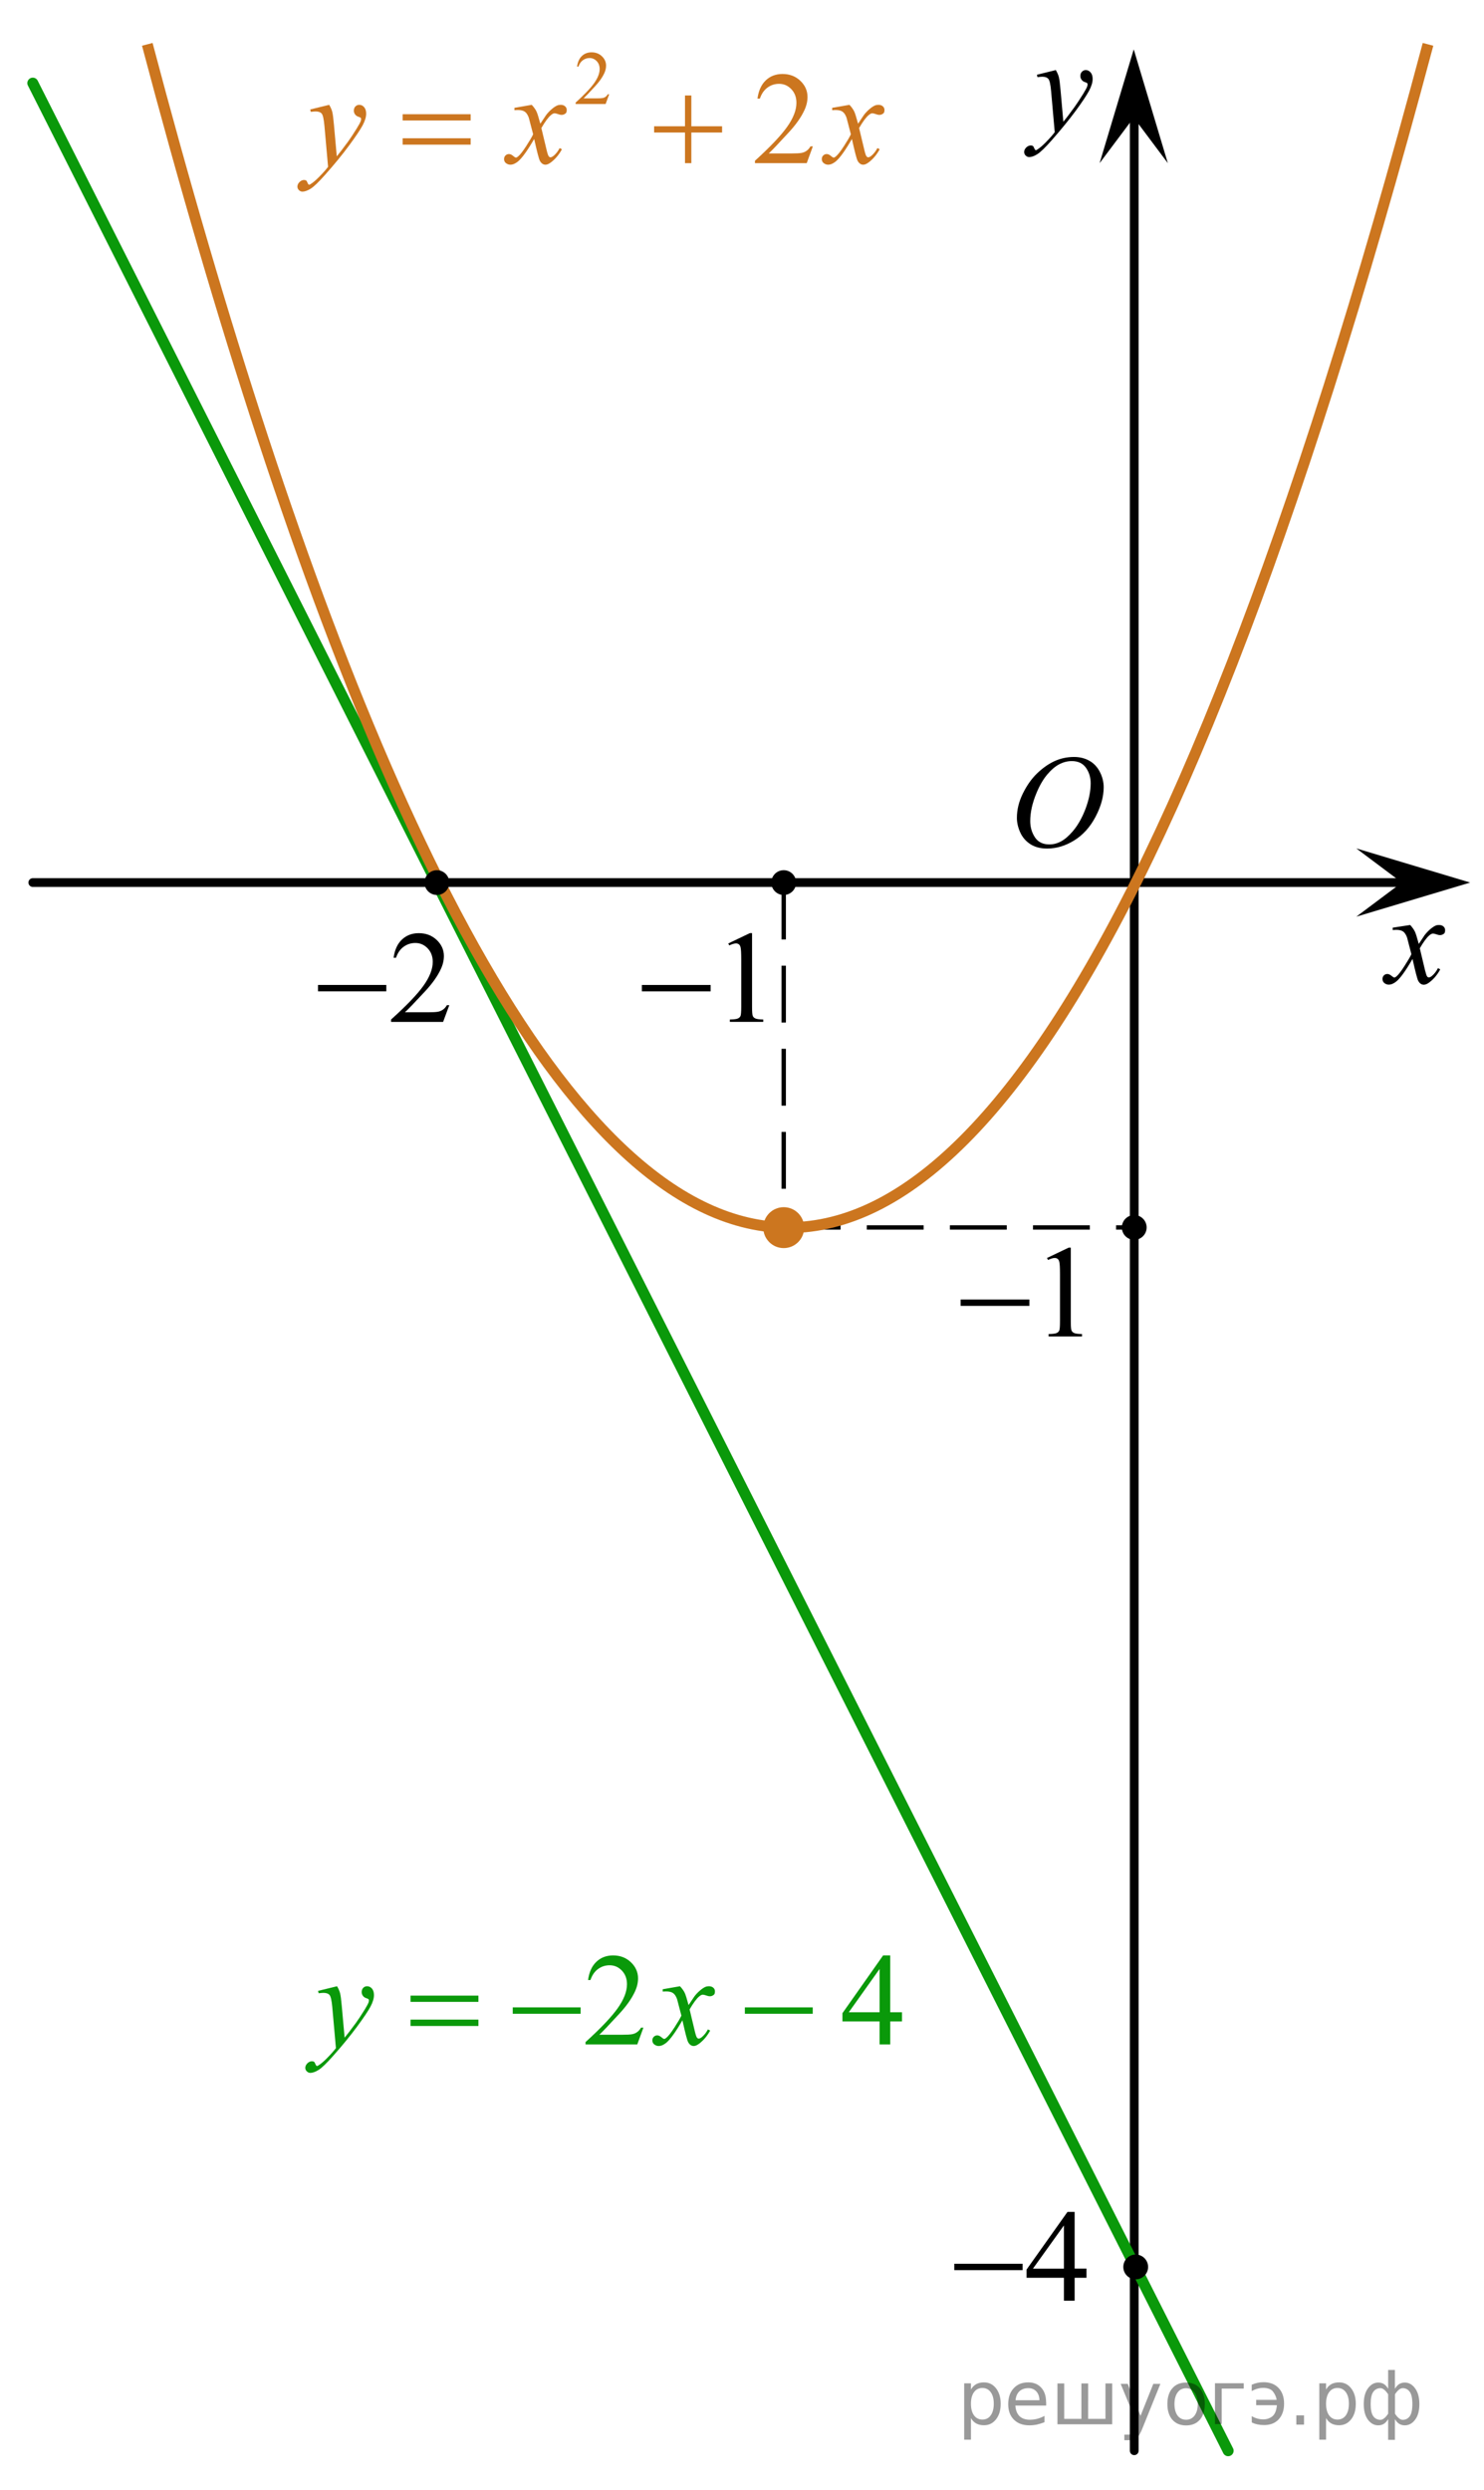 <?xml version="1.0" encoding="utf-8"?>
<!-- Generator: Adobe Illustrator 16.0.0, SVG Export Plug-In . SVG Version: 6.00 Build 0)  -->
<!DOCTYPE svg PUBLIC "-//W3C//DTD SVG 1.1//EN" "http://www.w3.org/Graphics/SVG/1.1/DTD/svg11.dtd">
<svg version="1.1" id="Слой_1" xmlns="http://www.w3.org/2000/svg" xmlns:xlink="http://www.w3.org/1999/xlink" x="0px" y="0px"
	 width="169.666px" height="284.646px" viewBox="-245.708 33 169.666 284.646" enable-background="new -245.708 33 169.666 284.646"
	 xml:space="preserve">
<line fill="none" stroke="#000000" stroke-width="0.5" stroke-miterlimit="10" stroke-dasharray="6.5,3" x1="-156.106" y1="133.889" x2="-156.106" y2="173.31"/>
<line fill="none" stroke="#000000" stroke-width="0.5" stroke-miterlimit="10" stroke-dasharray="6.5,3" x1="-156.106" y1="173.309" x2="-115.498" y2="173.309"/>
<path fill="none" stroke="#000000" stroke-linecap="round" stroke-linejoin="round" stroke-miterlimit="8" d="M-210.49,154.52"/>
<path fill="none" stroke="#95D390" stroke-width="1.25" stroke-linecap="round" stroke-linejoin="round" stroke-miterlimit="8" d="
	M-115.938,161.98"/>
<g>
	<g>
		<g>
			<g>
				<g>
					<g>
						<g>
							<g>
								<g>
									<g>
										<g>
											<g>
												<g>
													<g>
														<g>
															<g>
																<g>
																	<defs>
																		<rect id="SVGID_1_" x="-132.394" y="116.018" width="16.438" height="17.871"/>
																	</defs>
																	<clipPath id="SVGID_2_">
																		<use xlink:href="#SVGID_1_"  overflow="visible"/>
																	</clipPath>
																	<g clip-path="url(#SVGID_2_)">
																		<path d="M-122.917,119.528c0.659,0,1.245,0.146,1.758,0.435c0.511,0.285,0.91,0.713,1.199,1.274
																			c0.286,0.563,0.437,1.146,0.437,1.752c0,1.074-0.312,2.199-0.933,3.379c-0.621,1.181-1.435,2.078-2.435,2.699
																			c-1,0.619-2.035,0.931-3.104,0.931c-0.771,0-1.414-0.173-1.935-0.515c-0.519-0.346-0.896-0.793-1.146-1.354
																			c-0.248-0.563-0.371-1.104-0.371-1.634c0-0.938,0.226-1.854,0.673-2.771c0.448-0.912,0.983-1.684,1.606-2.289
																			c0.623-0.607,1.289-1.084,1.989-1.414C-124.465,119.692-123.715,119.528-122.917,119.528z M-123.167,120
																			c-0.49,0-0.974,0.122-1.438,0.365c-0.465,0.244-0.933,0.644-1.394,1.195c-0.461,0.553-0.877,1.271-1.244,2.176
																			c-0.45,1.104-0.679,2.146-0.679,3.123c0,0.699,0.181,1.313,0.537,1.854c0.357,0.541,0.906,0.813,1.646,0.813
																			c0.447,0,0.886-0.105,1.313-0.332c0.431-0.229,0.877-0.604,1.345-1.144c0.584-0.676,1.071-1.528,1.474-2.577
																			c0.395-1.052,0.596-2.021,0.596-2.935c0-0.669-0.18-1.264-0.537-1.771C-121.909,120.257-122.448,120-123.167,120z
																			"/>
																	</g>
																</g>
															</g>
														</g>
													</g>
												</g>
											</g>
										</g>
									</g>
								</g>
							</g>
						</g>
					</g>
				</g>
			</g>
		</g>
	</g>
</g>
<g>
	<g>
		<g>
			<g>
				<g>
					<g>
						<g>
							<g>
								<g>
									<g>
										<g>
											<g>
												<g>
													<g>
														<g>
															<g>
																<defs>
																	<rect id="SVGID_3_" x="-90.313" y="135.793" width="12.357" height="13.729"/>
																</defs>
																<clipPath id="SVGID_4_">
																	<use xlink:href="#SVGID_3_"  overflow="visible"/>
																</clipPath>
																<g clip-path="url(#SVGID_4_)">
																	<path d="M-84.481,138.736c0.238,0.259,0.422,0.515,0.545,0.771c0.092,0.188,0.232,0.646,0.438,1.396l0.648-0.979
																		c0.172-0.229,0.381-0.461,0.627-0.678c0.244-0.213,0.461-0.354,0.646-0.438c0.116-0.056,0.248-0.07,0.395-0.07
																		c0.213,0,0.381,0.059,0.506,0.17c0.125,0.109,0.188,0.25,0.188,0.412c0,0.188-0.036,0.313-0.104,0.385
																		c-0.145,0.123-0.299,0.188-0.479,0.188c-0.104,0-0.215-0.021-0.331-0.063c-0.229-0.08-0.388-0.115-0.466-0.115
																		c-0.116,0-0.259,0.064-0.42,0.203c-0.309,0.26-0.671,0.75-1.094,1.48l0.604,2.535
																		c0.099,0.393,0.173,0.612,0.235,0.688c0.063,0.076,0.129,0.11,0.189,0.11c0.104,0,0.227-0.063,0.359-0.17
																		c0.271-0.229,0.5-0.521,0.691-0.891l0.26,0.139c-0.313,0.58-0.703,1.063-1.184,1.439
																		c-0.271,0.217-0.498,0.316-0.688,0.316c-0.271,0-0.494-0.146-0.655-0.465c-0.104-0.188-0.313-1.021-0.645-2.479
																		c-0.77,1.332-1.382,2.188-1.845,2.569c-0.302,0.242-0.59,0.365-0.871,0.365c-0.195,0-0.375-0.063-0.539-0.216
																		c-0.115-0.104-0.176-0.255-0.176-0.438c0-0.16,0.056-0.301,0.161-0.404c0.104-0.104,0.237-0.16,0.396-0.16
																		c0.155,0,0.323,0.08,0.503,0.234c0.127,0.104,0.229,0.17,0.295,0.17c0.063,0,0.138-0.039,0.229-0.115
																		c0.229-0.188,0.545-0.592,0.938-1.213c0.396-0.617,0.66-1.063,0.782-1.342c-0.306-1.193-0.472-1.826-0.493-1.896
																		c-0.108-0.313-0.263-0.549-0.438-0.684c-0.188-0.135-0.448-0.197-0.811-0.197c-0.107,0-0.24,0.008-0.393,0.021
																		v-0.271L-84.481,138.736z"/>
																</g>
															</g>
														</g>
													</g>
												</g>
											</g>
										</g>
									</g>
								</g>
							</g>
						</g>
					</g>
				</g>
			</g>
		</g>
	</g>
</g>
<polygon points="-85.433,133.885 -90.64,129.983 -77.625,133.885 -90.64,137.784 "/>
<g>
	<g>
		<g>
			<g>
				<g>
					<g>
						<g>
							<g>
								<g>
									<g>
										<g>
											<g>
												<g>
													<g>
														<g>
															<g>
																<defs>
																	<rect id="SVGID_5_" x="-131.311" y="38.069" width="13.746" height="16.49"/>
																</defs>
																<clipPath id="SVGID_6_">
																	<use xlink:href="#SVGID_5_"  overflow="visible"/>
																</clipPath>
																<g clip-path="url(#SVGID_6_)">
																	<path d="M-124.997,41.01c0.168,0.284,0.282,0.555,0.349,0.804c0.063,0.248,0.127,0.732,0.19,1.465l0.322,3.634
																		c0.298-0.354,0.727-0.913,1.283-1.685c0.271-0.374,0.604-0.888,1.004-1.526c0.239-0.396,0.393-0.67,0.441-0.825
																		c0.028-0.078,0.043-0.159,0.043-0.243c0-0.056-0.017-0.103-0.051-0.133c-0.035-0.034-0.125-0.075-0.271-0.122
																		s-0.268-0.135-0.358-0.26c-0.099-0.126-0.146-0.271-0.146-0.435c0-0.201,0.063-0.363,0.183-0.485
																		c0.113-0.122,0.268-0.188,0.438-0.188c0.216,0,0.398,0.093,0.554,0.271c0.15,0.182,0.229,0.429,0.229,0.739
																		c0,0.393-0.134,0.833-0.396,1.332c-0.268,0.5-0.771,1.271-1.53,2.301c-0.763,1.032-1.681,2.159-2.759,3.384
																		c-0.737,0.841-1.293,1.369-1.646,1.59c-0.357,0.224-0.668,0.329-0.925,0.329c-0.151,0-0.286-0.062-0.401-0.176
																		c-0.113-0.113-0.174-0.25-0.174-0.4c0-0.188,0.08-0.362,0.239-0.521c0.155-0.156,0.334-0.232,0.521-0.232
																		c0.101,0,0.183,0.021,0.241,0.063c0.041,0.021,0.084,0.097,0.132,0.21c0.05,0.116,0.093,0.189,0.129,0.229
																		c0.021,0.021,0.056,0.037,0.091,0.037c0.025,0,0.082-0.021,0.15-0.074c0.271-0.167,0.586-0.435,0.944-0.797
																		c0.474-0.479,0.819-0.876,1.05-1.184l-0.414-4.681c-0.064-0.771-0.172-1.242-0.313-1.41
																		c-0.143-0.167-0.366-0.251-0.691-0.251c-0.104,0-0.287,0.019-0.557,0.045l-0.063-0.271L-124.997,41.01z"/>
																</g>
															</g>
														</g>
													</g>
												</g>
											</g>
										</g>
									</g>
								</g>
							</g>
						</g>
					</g>
				</g>
			</g>
		</g>
	</g>
</g>
<polygon points="-116.088,46.444 -119.989,51.65 -116.088,38.641 -112.19,51.65 "/>
<path fill="none" stroke="#000000" stroke-linejoin="round" stroke-miterlimit="8" d="M-196.796,168.775"/>
<path fill="none" stroke="#000000" stroke-linejoin="round" stroke-miterlimit="8" d="M-103.294,227.945"/>
<line fill="none" stroke="#000000" stroke-linecap="round" stroke-linejoin="round" stroke-miterlimit="8" x1="-241.958" y1="133.885" x2="-84.133" y2="133.885"/>
<line fill="none" stroke="#000000" stroke-linecap="round" stroke-linejoin="round" stroke-miterlimit="8" x1="-116.03" y1="313.145" x2="-116.03" y2="45.146"/>
<path fill="none" stroke="#95D390" stroke-width="1.25" stroke-linecap="round" stroke-linejoin="round" stroke-miterlimit="10" d="
	M-116.111,83.343"/>
<path fill="none" stroke="#000000" stroke-linecap="round" stroke-linejoin="round" stroke-miterlimit="8" d="M-115.958,310.27"/>
<path fill="none" stroke="#000000" stroke-linecap="round" stroke-linejoin="round" stroke-miterlimit="8" d="M-230.956,187.982"/>
<path fill="none" stroke="#CC761F" stroke-width="1.25" stroke-linecap="round" stroke-linejoin="round" stroke-miterlimit="10" d="
	M-116.03,315.645"/>
<g>
	<g>
		<path d="M-121.49,292.329v1.041h-1.354v2.625h-1.227v-2.625h-4.27v-0.938l4.679-6.59h0.818v6.482h1.354V292.329z
			 M-124.071,292.329v-4.938l-3.541,4.938H-124.071z"/>
	</g>
	<g>
		<path d="M-136.605,291.771h7.811v0.728h-7.811V291.771z"/>
	</g>
</g>
<line fill="none" stroke="#0A990A" stroke-width="1.25" stroke-linecap="round" stroke-linejoin="round" stroke-miterlimit="10" x1="-241.958" y1="42.5" x2="-105.292" y2="313.145"/>
<path fill="none" stroke="#CC761F" stroke-width="1.25" stroke-miterlimit="10" d="M-82.443,38.069
	c-60.893,228.758-113.461,124.563-146.425,0"/>
<circle cx="-115.863" cy="292.134" r="1.417"/>
<g>
	<g>
		<path d="M-194.34,147.901l-0.707,1.914h-5.952v-0.271c1.751-1.574,2.983-2.856,3.697-3.854c0.714-0.998,1.071-1.908,1.071-2.735
			c0-0.631-0.196-1.146-0.587-1.556c-0.392-0.404-0.861-0.607-1.406-0.607c-0.496,0-0.941,0.146-1.335,0.431
			c-0.394,0.284-0.686,0.704-0.874,1.26h-0.275c0.124-0.904,0.442-1.603,0.956-2.084c0.513-0.482,1.154-0.729,1.923-0.729
			c0.818,0,1.501,0.259,2.049,0.776c0.548,0.52,0.822,1.13,0.822,1.834c0,0.504-0.119,1.008-0.357,1.512
			c-0.367,0.792-0.962,1.63-1.785,2.519c-1.235,1.328-2.006,2.133-2.314,2.402h2.634c0.536,0,0.911-0.021,1.127-0.06
			c0.216-0.039,0.41-0.117,0.584-0.237c0.173-0.12,0.325-0.29,0.454-0.511L-194.34,147.901L-194.34,147.901z"/>
	</g>
	<g>
		<path d="M-209.352,145.59h7.811v0.729h-7.811V145.59z"/>
	</g>
</g>
<path fill="none" stroke="#000000" stroke-linejoin="round" stroke-miterlimit="8" d="M-76.042,317.646"/>
<circle cx="-195.757" cy="133.889" r="1.417"/>
<circle cx="-116.03" cy="173.31" r="1.417"/>
<g>
	<g>
		<path d="M-126.003,176.801l2.471-1.181h0.248v8.397c0,0.558,0.023,0.901,0.071,1.041c0.047,0.138,0.146,0.239,0.296,0.313
			c0.15,0.074,0.454,0.115,0.914,0.125v0.271h-3.819v-0.271c0.479-0.01,0.789-0.05,0.929-0.121c0.14-0.067,0.237-0.166,0.292-0.286
			c0.055-0.116,0.082-0.478,0.082-1.071v-5.369c0-0.726-0.025-1.188-0.075-1.396c-0.035-0.154-0.099-0.271-0.191-0.345
			c-0.092-0.074-0.204-0.11-0.333-0.11c-0.185,0-0.442,0.076-0.771,0.229L-126.003,176.801z"/>
	</g>
	<g>
		<path d="M-135.878,181.546h7.862v0.729h-7.862V181.546z"/>
	</g>
</g>
<circle cx="-156.106" cy="133.889" r="1.417"/>
<g>
	<g>
		<path d="M-162.445,140.847l2.471-1.183h0.248v8.396c0,0.559,0.023,0.902,0.071,1.041c0.047,0.139,0.146,0.24,0.296,0.313
			c0.15,0.074,0.454,0.115,0.914,0.125v0.271h-3.819v-0.271c0.479-0.01,0.789-0.05,0.929-0.121c0.14-0.068,0.237-0.166,0.292-0.286
			c0.055-0.117,0.082-0.478,0.082-1.072v-5.369c0-0.725-0.025-1.188-0.075-1.395c-0.035-0.155-0.099-0.271-0.191-0.345
			c-0.092-0.074-0.204-0.11-0.333-0.11c-0.185,0-0.442,0.076-0.771,0.229L-162.445,140.847z"/>
	</g>
	<g>
		<path d="M-172.321,145.593h7.862v0.729h-7.862V145.593z"/>
	</g>
</g>
<circle fill="#CC761F" cx="-156.106" cy="173.332" r="2.339"/>
<path fill="#CC761F" d="M-116.111,33"/>
<path fill="#CC761F" d="M-116.111,35.333"/>
<path fill="none" stroke="#000000" stroke-linejoin="round" stroke-miterlimit="8" d="M-245.708,133.889"/>
<g>
	<g>
		<path fill="#CC761F" d="M-176.06,43.776l-0.407,1.114h-3.431v-0.158c1.009-0.917,1.72-1.665,2.131-2.246s0.618-1.112,0.618-1.593
			c0-0.367-0.113-0.669-0.339-0.905c-0.226-0.236-0.496-0.354-0.811-0.354c-0.286,0-0.542,0.083-0.77,0.25
			c-0.227,0.167-0.395,0.411-0.504,0.732h-0.159c0.071-0.527,0.255-0.931,0.551-1.213s0.666-0.422,1.109-0.422
			c0.472,0,0.865,0.15,1.182,0.452c0.316,0.302,0.474,0.657,0.474,1.067c0,0.293-0.068,0.586-0.206,0.879
			c-0.212,0.461-0.555,0.949-1.03,1.464c-0.712,0.774-1.156,1.241-1.333,1.401h1.518c0.309,0,0.525-0.012,0.65-0.034
			s0.236-0.068,0.336-0.139c0.1-0.069,0.188-0.168,0.262-0.296H-176.06z"/>
	</g>
	<g>
		<path fill="#CC761F" d="M-152.772,49.727l-0.703,1.923h-5.92v-0.272c1.742-1.582,2.968-2.874,3.678-3.875s1.065-1.918,1.065-2.748
			c0-0.634-0.195-1.153-0.584-1.562c-0.389-0.408-0.856-0.611-1.399-0.611c-0.493,0-0.936,0.145-1.328,0.432
			c-0.393,0.286-0.682,0.708-0.87,1.263h-0.274c0.123-0.909,0.44-1.606,0.951-2.092c0.511-0.486,1.148-0.729,1.913-0.729
			c0.814,0,1.494,0.261,2.039,0.781s0.818,1.134,0.818,1.842c0,0.506-0.118,1.012-0.355,1.519c-0.365,0.796-0.958,1.638-1.776,2.526
			c-1.229,1.336-1.996,2.142-2.302,2.417h2.62c0.533,0,0.907-0.02,1.121-0.059c0.215-0.039,0.408-0.119,0.581-0.239
			c0.173-0.121,0.323-0.291,0.452-0.512h0.273V49.727z"/>
	</g>
	<g>
		<path fill="#CC761F" d="M-208.07,44.983c0.168,0.285,0.284,0.551,0.348,0.799s0.128,0.735,0.192,1.462l0.326,3.625
			c0.296-0.354,0.725-0.914,1.288-1.68c0.271-0.373,0.607-0.881,1.006-1.525c0.242-0.393,0.39-0.668,0.444-0.825
			c0.029-0.079,0.044-0.159,0.044-0.242c0-0.055-0.018-0.099-0.052-0.133c-0.035-0.034-0.125-0.074-0.271-0.122
			c-0.146-0.047-0.266-0.133-0.362-0.258c-0.096-0.125-0.145-0.269-0.145-0.431c0-0.201,0.059-0.363,0.178-0.486
			c0.118-0.123,0.266-0.184,0.444-0.184c0.217,0,0.402,0.089,0.555,0.269c0.153,0.18,0.229,0.426,0.229,0.74
			c0,0.388-0.133,0.832-0.4,1.33c-0.266,0.499-0.779,1.264-1.539,2.295c-0.76,1.031-1.68,2.156-2.761,3.374
			c-0.745,0.84-1.297,1.369-1.658,1.588c-0.36,0.218-0.668,0.328-0.925,0.328c-0.153,0-0.288-0.058-0.404-0.173
			c-0.116-0.116-0.174-0.25-0.174-0.402c0-0.19,0.081-0.366,0.241-0.522c0.16-0.157,0.334-0.236,0.521-0.236
			c0.099,0,0.18,0.022,0.245,0.066c0.04,0.023,0.083,0.094,0.129,0.21c0.047,0.114,0.09,0.192,0.129,0.231
			c0.025,0.024,0.054,0.037,0.089,0.037c0.03,0,0.082-0.025,0.155-0.074c0.271-0.167,0.587-0.432,0.947-0.796
			c0.474-0.48,0.824-0.874,1.051-1.179l-0.415-4.671c-0.069-0.771-0.173-1.24-0.311-1.407c-0.138-0.167-0.37-0.25-0.695-0.25
			c-0.104,0-0.289,0.015-0.555,0.044l-0.067-0.271L-208.07,44.983z"/>
		<path fill="#CC761F" d="M-184.917,44.983c0.242,0.255,0.424,0.511,0.547,0.766c0.089,0.177,0.234,0.642,0.437,1.394l0.651-0.974
			c0.173-0.235,0.382-0.46,0.629-0.674c0.247-0.213,0.463-0.359,0.651-0.438c0.118-0.05,0.249-0.074,0.392-0.074
			c0.212,0,0.381,0.057,0.507,0.169s0.189,0.25,0.189,0.413c0,0.187-0.037,0.313-0.111,0.383c-0.138,0.123-0.296,0.185-0.474,0.185
			c-0.104,0-0.214-0.021-0.333-0.065c-0.232-0.079-0.387-0.118-0.466-0.118c-0.118,0-0.259,0.069-0.422,0.207
			c-0.306,0.255-0.671,0.749-1.095,1.481l0.607,2.533c0.094,0.389,0.173,0.62,0.237,0.696s0.128,0.114,0.192,0.114
			c0.104,0,0.225-0.058,0.363-0.169c0.271-0.227,0.503-0.521,0.695-0.885l0.259,0.134c-0.311,0.58-0.706,1.061-1.184,1.443
			c-0.271,0.217-0.501,0.324-0.688,0.324c-0.276,0-0.496-0.155-0.659-0.464c-0.104-0.192-0.318-1.017-0.644-2.476
			c-0.77,1.33-1.387,2.188-1.851,2.57c-0.301,0.246-0.592,0.368-0.873,0.368c-0.197,0-0.377-0.071-0.541-0.213
			c-0.118-0.108-0.177-0.253-0.177-0.435c0-0.162,0.054-0.298,0.163-0.405c0.109-0.108,0.242-0.162,0.4-0.162
			c0.158,0,0.326,0.079,0.503,0.235c0.128,0.112,0.227,0.169,0.296,0.169c0.059,0,0.135-0.039,0.229-0.118
			c0.232-0.188,0.548-0.589,0.948-1.208c0.399-0.619,0.661-1.065,0.784-1.341c-0.306-1.193-0.471-1.824-0.496-1.894
			c-0.114-0.318-0.262-0.545-0.444-0.678c-0.183-0.132-0.451-0.199-0.807-0.199c-0.113,0-0.244,0.005-0.392,0.015V45.33
			L-184.917,44.983z"/>
		<path fill="#CC761F" d="M-148.589,44.983c0.242,0.255,0.424,0.511,0.547,0.766c0.089,0.177,0.234,0.642,0.437,1.394l0.651-0.974
			c0.173-0.235,0.382-0.46,0.629-0.674c0.247-0.213,0.463-0.359,0.651-0.438c0.118-0.05,0.249-0.074,0.392-0.074
			c0.212,0,0.381,0.057,0.507,0.169s0.189,0.25,0.189,0.413c0,0.187-0.037,0.313-0.111,0.383c-0.138,0.123-0.296,0.185-0.474,0.185
			c-0.104,0-0.214-0.021-0.333-0.065c-0.232-0.079-0.387-0.118-0.466-0.118c-0.118,0-0.259,0.069-0.422,0.207
			c-0.306,0.255-0.671,0.749-1.095,1.481l0.607,2.533c0.094,0.389,0.173,0.62,0.237,0.696s0.128,0.114,0.192,0.114
			c0.104,0,0.225-0.058,0.363-0.169c0.271-0.227,0.503-0.521,0.695-0.885l0.259,0.134c-0.311,0.58-0.706,1.061-1.184,1.443
			c-0.271,0.217-0.501,0.324-0.688,0.324c-0.276,0-0.496-0.155-0.659-0.464c-0.104-0.192-0.318-1.017-0.644-2.476
			c-0.77,1.33-1.387,2.188-1.851,2.57c-0.301,0.246-0.592,0.368-0.873,0.368c-0.197,0-0.377-0.071-0.541-0.213
			c-0.118-0.108-0.177-0.253-0.177-0.435c0-0.162,0.054-0.298,0.163-0.405c0.109-0.108,0.242-0.162,0.4-0.162
			s0.326,0.079,0.503,0.235c0.128,0.112,0.227,0.169,0.296,0.169c0.059,0,0.135-0.039,0.229-0.118
			c0.232-0.188,0.548-0.589,0.948-1.208c0.399-0.619,0.661-1.065,0.784-1.341c-0.306-1.193-0.471-1.824-0.496-1.894
			c-0.114-0.318-0.262-0.545-0.444-0.678c-0.183-0.132-0.451-0.199-0.807-0.199c-0.113,0-0.244,0.005-0.392,0.015V45.33
			L-148.589,44.983z"/>
	</g>
	<g>
		<path fill="#CC761F" d="M-199.672,46.058h7.771v0.714h-7.771V46.058z M-199.672,48.806h7.771v0.729h-7.771V48.806z"/>
		<path fill="#CC761F" d="M-167.392,43.914h0.725v3.521h3.516v0.715h-3.516v3.5h-0.725v-3.5h-3.53v-0.715h3.53V43.914z"/>
	</g>
</g>
<g>
	<g>
		<path fill="#0A990A" d="M-172.147,264.782l-0.703,1.919h-5.914v-0.272c1.74-1.578,2.964-2.867,3.674-3.868
			c0.709-1,1.064-1.914,1.064-2.742c0-0.633-0.195-1.152-0.584-1.56c-0.39-0.406-0.855-0.61-1.397-0.61
			c-0.493,0-0.935,0.144-1.327,0.431c-0.392,0.286-0.682,0.707-0.869,1.261h-0.273c0.123-0.906,0.439-1.603,0.95-2.088
			s1.147-0.729,1.911-0.729c0.813,0,1.492,0.26,2.037,0.779c0.544,0.521,0.817,1.133,0.817,1.839c0,0.505-0.118,1.01-0.355,1.515
			c-0.365,0.794-0.956,1.635-1.774,2.522c-1.228,1.334-1.994,2.138-2.299,2.412h2.617c0.532,0,0.905-0.02,1.12-0.059
			s0.408-0.119,0.581-0.239c0.172-0.12,0.323-0.29,0.451-0.511H-172.147z"/>
		<path fill="#0A990A" d="M-142.581,263.024v1.044h-1.346v2.633h-1.22v-2.633h-4.244v-0.941l4.65-6.604h0.813v6.501H-142.581z
			 M-145.146,263.024v-4.949l-3.519,4.949H-145.146z"/>
	</g>
	<g>
		<path fill="#0A990A" d="M-207.173,260.046c0.167,0.284,0.283,0.551,0.347,0.798c0.064,0.248,0.128,0.734,0.192,1.46l0.325,3.618
			c0.296-0.354,0.725-0.912,1.287-1.677c0.271-0.373,0.606-0.88,1.005-1.522c0.241-0.392,0.389-0.667,0.443-0.823
			c0.03-0.078,0.044-0.159,0.044-0.243c0-0.054-0.018-0.098-0.052-0.132c-0.035-0.034-0.125-0.075-0.27-0.122
			c-0.146-0.046-0.266-0.132-0.362-0.257c-0.096-0.125-0.144-0.269-0.144-0.431c0-0.2,0.059-0.362,0.178-0.485
			c0.118-0.122,0.266-0.184,0.443-0.184c0.217,0,0.402,0.09,0.555,0.269c0.152,0.179,0.229,0.426,0.229,0.739
			c0,0.387-0.133,0.83-0.399,1.327c-0.266,0.498-0.779,1.261-1.538,2.291c-0.759,1.029-1.678,2.151-2.757,3.368
			c-0.744,0.838-1.296,1.366-1.656,1.584c-0.359,0.219-0.667,0.327-0.924,0.327c-0.153,0-0.287-0.058-0.403-0.173
			s-0.174-0.248-0.174-0.4c0-0.191,0.08-0.365,0.24-0.522c0.16-0.156,0.334-0.235,0.521-0.235c0.099,0,0.18,0.022,0.244,0.066
			c0.04,0.024,0.083,0.095,0.129,0.21s0.09,0.192,0.129,0.231c0.024,0.024,0.054,0.037,0.089,0.037c0.029,0,0.081-0.025,0.155-0.074
			c0.271-0.166,0.586-0.431,0.946-0.794c0.473-0.48,0.823-0.873,1.049-1.177l-0.414-4.662c-0.069-0.77-0.173-1.237-0.311-1.404
			c-0.138-0.167-0.37-0.25-0.695-0.25c-0.104,0-0.289,0.015-0.555,0.044l-0.066-0.272L-207.173,260.046z"/>
		<path fill="#0A990A" d="M-167.967,260.046c0.241,0.255,0.424,0.51,0.547,0.765c0.089,0.177,0.234,0.64,0.436,1.39l0.651-0.97
			c0.172-0.235,0.382-0.46,0.628-0.674c0.246-0.213,0.463-0.358,0.65-0.438c0.118-0.049,0.249-0.073,0.392-0.073
			c0.212,0,0.381,0.057,0.507,0.169c0.125,0.113,0.188,0.25,0.188,0.412c0,0.187-0.037,0.313-0.111,0.383
			c-0.138,0.122-0.295,0.184-0.473,0.184c-0.104,0-0.215-0.022-0.333-0.066c-0.231-0.078-0.387-0.117-0.466-0.117
			c-0.118,0-0.259,0.068-0.421,0.205c-0.306,0.256-0.67,0.748-1.094,1.479l0.606,2.529c0.094,0.388,0.172,0.619,0.237,0.695
			c0.064,0.076,0.128,0.114,0.192,0.114c0.104,0,0.224-0.057,0.362-0.169c0.271-0.226,0.503-0.521,0.695-0.883l0.259,0.132
			c-0.311,0.579-0.705,1.06-1.183,1.441c-0.271,0.216-0.5,0.324-0.688,0.324c-0.276,0-0.496-0.154-0.658-0.464
			c-0.104-0.19-0.318-1.015-0.643-2.471c-0.769,1.329-1.385,2.185-1.848,2.566c-0.301,0.245-0.591,0.368-0.872,0.368
			c-0.197,0-0.377-0.071-0.54-0.214c-0.118-0.107-0.177-0.252-0.177-0.434c0-0.162,0.054-0.297,0.163-0.404s0.242-0.162,0.399-0.162
			c0.157,0,0.325,0.079,0.502,0.235c0.128,0.113,0.227,0.169,0.296,0.169c0.059,0,0.135-0.039,0.229-0.117
			c0.231-0.187,0.547-0.589,0.946-1.206c0.399-0.618,0.66-1.063,0.784-1.339c-0.306-1.19-0.471-1.82-0.496-1.89
			c-0.113-0.318-0.261-0.544-0.443-0.677c-0.182-0.132-0.451-0.198-0.806-0.198c-0.114,0-0.244,0.005-0.392,0.015v-0.265
			L-167.967,260.046z"/>
	</g>
	<g>
		<path fill="#0A990A" d="M-198.772,261.12h7.762v0.713h-7.762V261.12z M-198.772,263.862h7.762v0.729h-7.762V263.862z"/>
		<path fill="#0A990A" d="M-187.086,262.466h7.762v0.728h-7.762V262.466z"/>
		<path fill="#0A990A" d="M-160.548,262.466h7.762v0.728h-7.762V262.466z"/>
	</g>
</g>
<g style="stroke:none;fill:#000;fill-opacity:0.40"><path d="m -134.7,309.4 v 2.48 h -0.77 v -6.44 h 0.77 v 0.71 q 0.24,-0.42 0.61,-0.62 0.37,-0.20 0.88,-0.20 0.85,0 1.38,0.68 0.53,0.68 0.53,1.77 0,1.10 -0.53,1.77 -0.53,0.68 -1.38,0.68 -0.51,0 -0.88,-0.20 -0.37,-0.20 -0.61,-0.62 z m 2.61,-1.63 q 0,-0.85 -0.35,-1.32 -0.35,-0.48 -0.95,-0.48 -0.61,0 -0.96,0.48 -0.35,0.48 -0.35,1.32 0,0.85 0.35,1.33 0.35,0.48 0.96,0.48 0.61,0 0.95,-0.48 0.35,-0.48 0.35,-1.33 z"/><path d="m -126.1,307.6 v 0.38 h -3.52 q 0.05,0.79 0.47,1.21 0.43,0.41 1.19,0.41 0.44,0 0.85,-0.11 0.42,-0.11 0.82,-0.33 v 0.72 q -0.41,0.17 -0.85,0.27 -0.43,0.09 -0.88,0.09 -1.12,0 -1.77,-0.65 -0.65,-0.65 -0.65,-1.76 0,-1.15 0.62,-1.82 0.62,-0.68 1.67,-0.68 0.94,0 1.49,0.61 0.55,0.60 0.55,1.65 z m -0.77,-0.23 q -0.01,-0.63 -0.35,-1.00 -0.34,-0.38 -0.91,-0.38 -0.64,0 -1.03,0.36 -0.38,0.36 -0.44,1.02 z"/><path d="m -121.3,309.5 h 1.98 v -4.05 h 0.77 v 4.67 h -6.26 v -4.67 h 0.77 v 4.05 h 1.97 v -4.05 h 0.77 z"/><path d="m -115.1,310.6 q -0.33,0.83 -0.63,1.09 -0.31,0.25 -0.82,0.25 h -0.61 v -0.64 h 0.45 q 0.32,0 0.49,-0.15 0.17,-0.15 0.39,-0.71 l 0.14,-0.35 -1.89,-4.59 h 0.81 l 1.46,3.65 1.46,-3.65 h 0.81 z"/><path d="m -110.1,306.0 q -0.62,0 -0.97,0.48 -0.36,0.48 -0.36,1.32 0,0.84 0.35,1.32 0.36,0.48 0.98,0.48 0.61,0 0.97,-0.48 0.36,-0.48 0.36,-1.32 0,-0.83 -0.36,-1.31 -0.36,-0.49 -0.97,-0.49 z m 0,-0.65 q 1,0 1.57,0.65 0.57,0.65 0.57,1.80 0,1.15 -0.57,1.80 -0.57,0.65 -1.57,0.65 -1.00,0 -1.57,-0.65 -0.57,-0.65 -0.57,-1.80 0,-1.15 0.57,-1.80 0.57,-0.65 1.57,-0.65 z"/><path d="m -106.8,310.1 v -4.67 h 3.29 v 0.61 h -2.52 v 4.05 z"/><path d="m -102.6,309.2 q 0.66,0.36 1.31,0.36 0.61,0 1.05,-0.35 0.44,-0.36 0.52,-1.27 h -2.37 v -0.61 h 2.34 q -0.05,-0.44 -0.38,-0.90 -0.33,-0.47 -1.16,-0.47 -0.64,0 -1.31,0.36 v -0.72 q 0.65,-0.29 1.35,-0.29 1.09,0 1.72,0.66 0.63,0.66 0.63,1.79 0,1.12 -0.61,1.79 -0.61,0.66 -1.68,0.66 -0.79,0 -1.40,-0.30 z"/><path d="m -97.5,309.1 h 0.88 v 1.06 h -0.88 z"/><path d="m -94.1,309.4 v 2.48 h -0.77 v -6.44 h 0.77 v 0.71 q 0.24,-0.42 0.61,-0.62 0.37,-0.20 0.88,-0.20 0.85,0 1.38,0.68 0.53,0.68 0.53,1.77 0,1.10 -0.53,1.77 -0.53,0.68 -1.38,0.68 -0.51,0 -0.88,-0.20 -0.37,-0.20 -0.61,-0.62 z m 2.61,-1.63 q 0,-0.85 -0.35,-1.32 -0.35,-0.48 -0.95,-0.48 -0.61,0 -0.96,0.48 -0.35,0.48 -0.35,1.32 0,0.85 0.35,1.33 0.35,0.48 0.96,0.48 0.61,0 0.95,-0.48 0.35,-0.48 0.35,-1.33 z"/><path d="m -89.0,307.8 q 0,0.98 0.30,1.40 0.30,0.41 0.82,0.41 0.41,0 0.88,-0.70 v -2.22 q -0.47,-0.70 -0.88,-0.70 -0.51,0 -0.82,0.42 -0.30,0.41 -0.30,1.39 z m 2,4.10 v -2.37 q -0.24,0.39 -0.51,0.55 -0.27,0.16 -0.62,0.16 -0.70,0 -1.18,-0.64 -0.48,-0.65 -0.48,-1.79 0,-1.15 0.48,-1.80 0.49,-0.66 1.18,-0.66 0.35,0 0.62,0.16 0.28,0.16 0.51,0.55 v -2.15 h 0.77 v 2.15 q 0.24,-0.39 0.51,-0.55 0.28,-0.16 0.62,-0.16 0.70,0 1.18,0.66 0.49,0.66 0.49,1.80 0,1.15 -0.49,1.79 -0.48,0.64 -1.18,0.64 -0.35,0 -0.62,-0.16 -0.27,-0.16 -0.51,-0.55 v 2.37 z m 2.77,-4.10 q 0,-0.98 -0.30,-1.39 -0.30,-0.42 -0.81,-0.42 -0.41,0 -0.88,0.70 v 2.22 q 0.47,0.70 0.88,0.70 0.51,0 0.81,-0.41 0.30,-0.42 0.30,-1.40 z"/></g></svg>

<!--File created and owned by https://sdamgia.ru. Copying is prohibited. All rights reserved.-->
